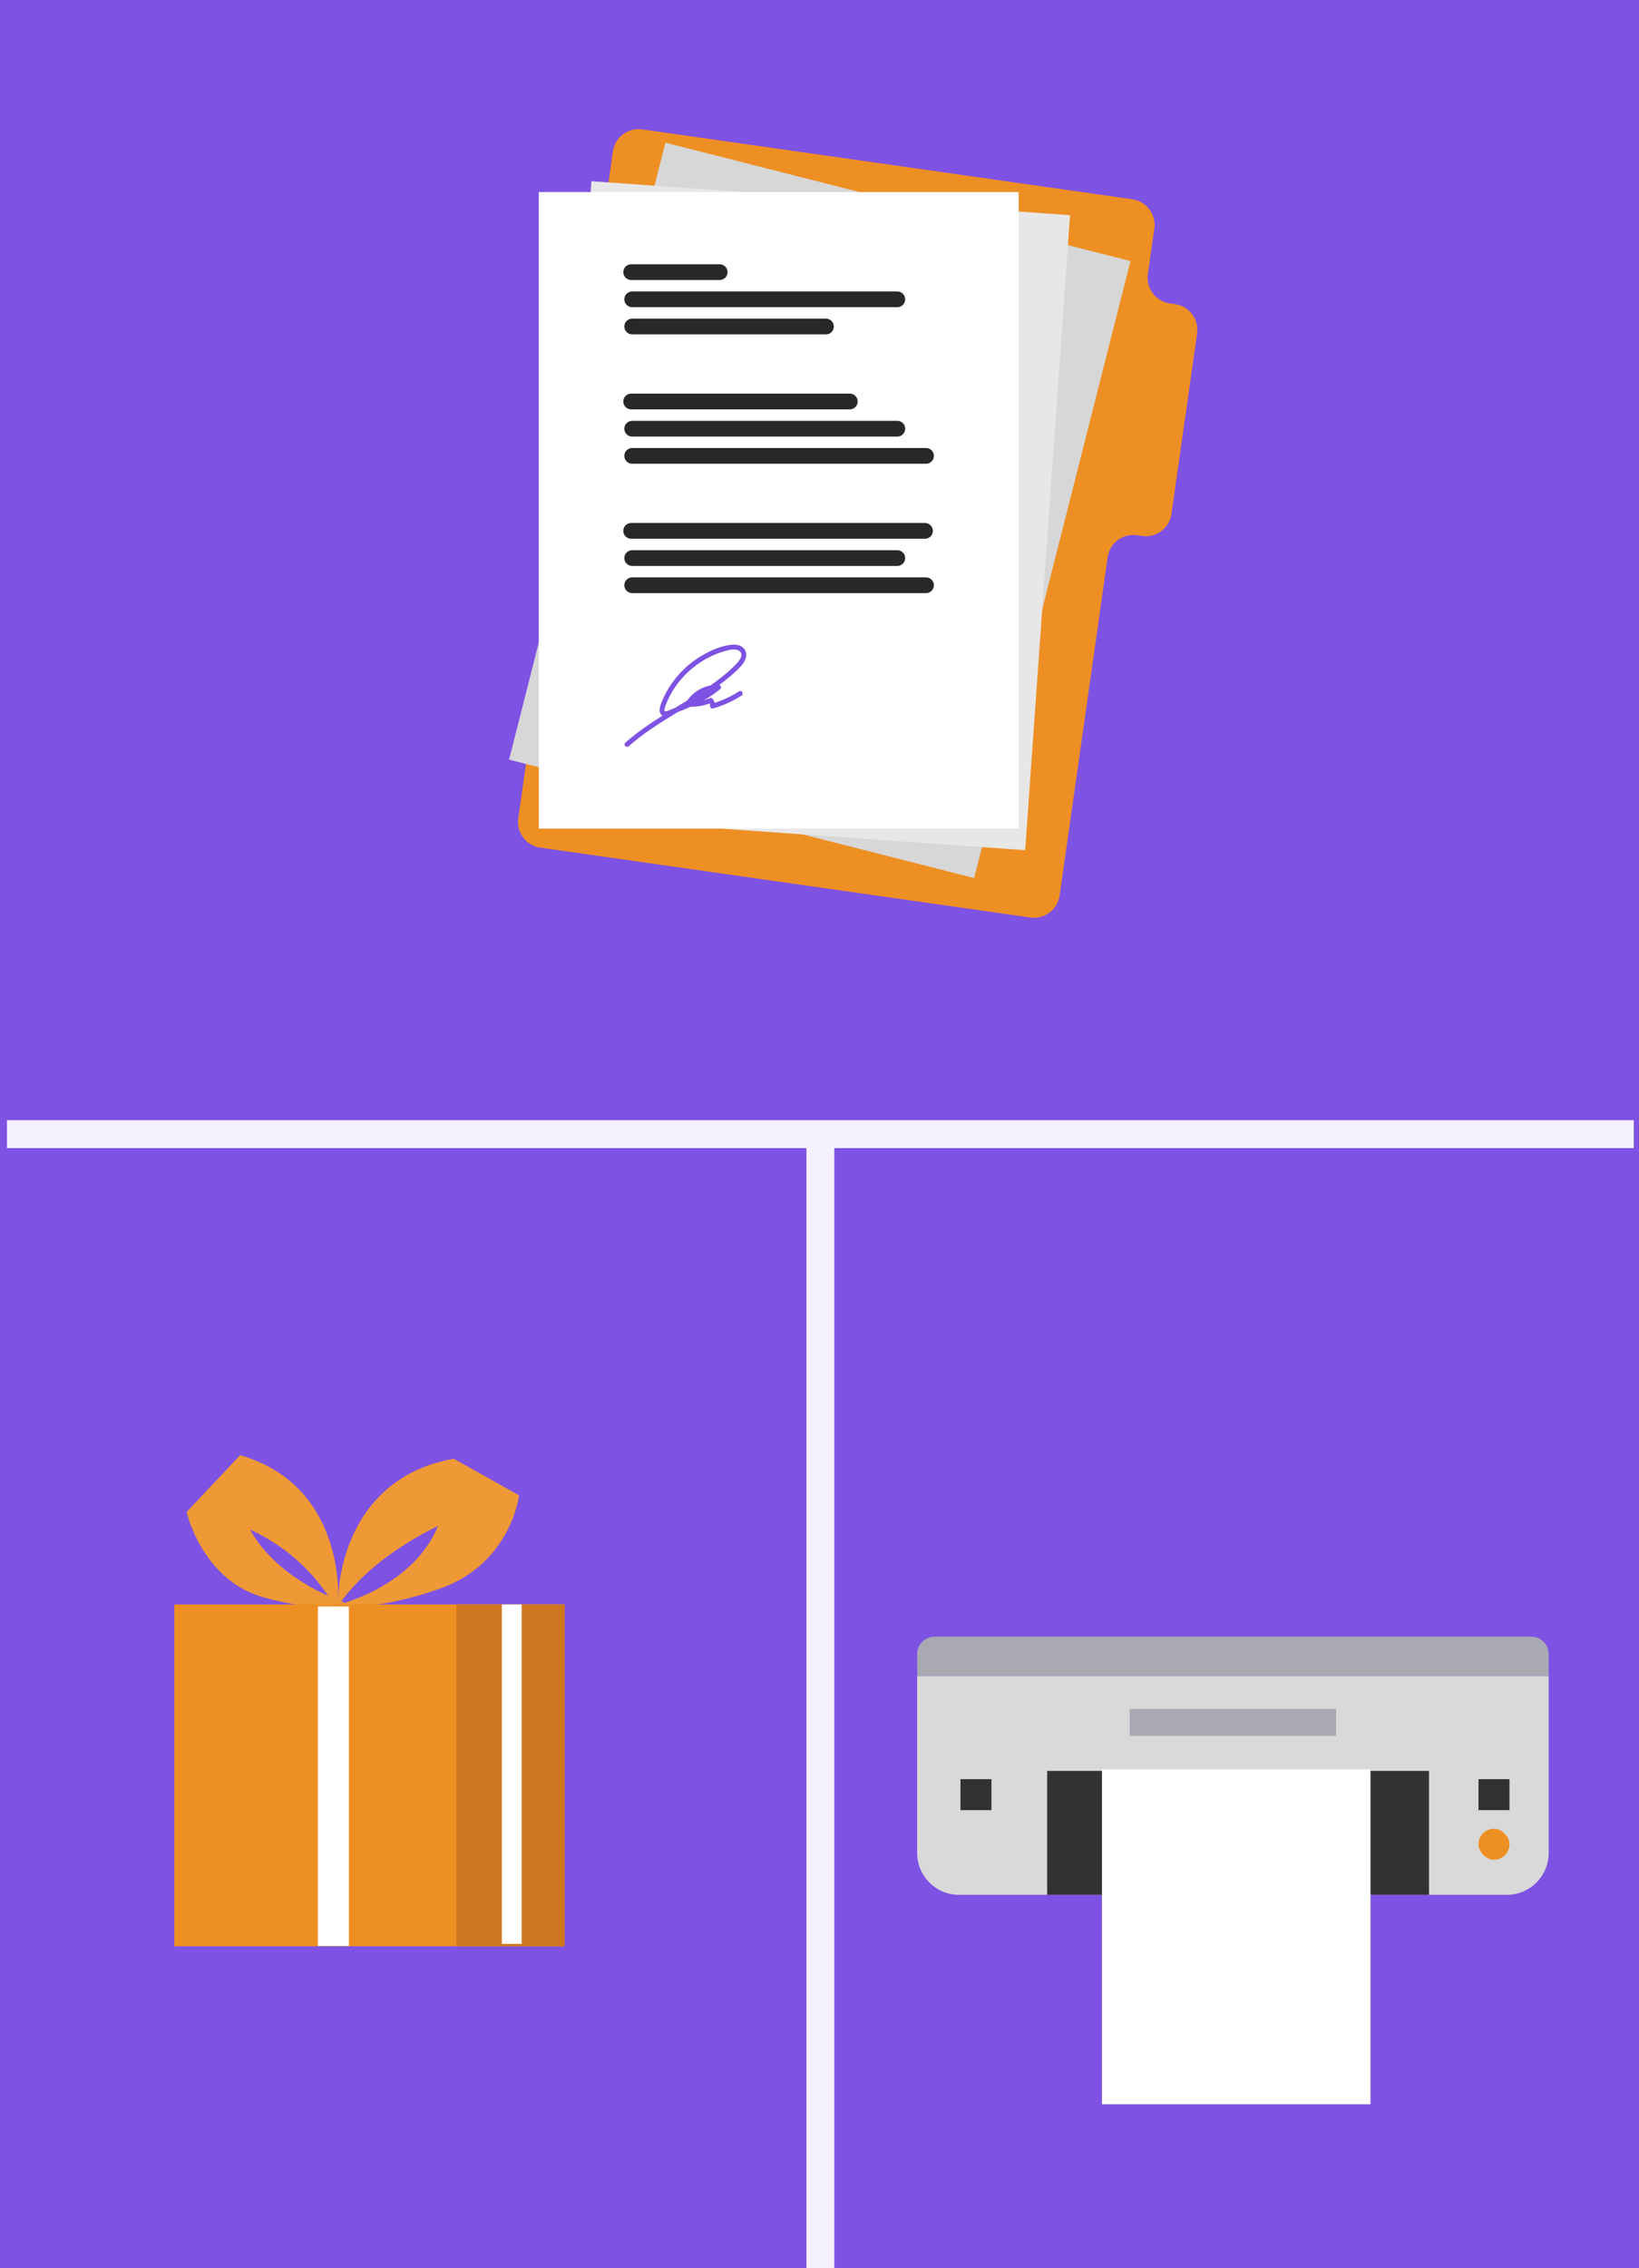 <?xml version="1.0" encoding="UTF-8"?> <svg xmlns="http://www.w3.org/2000/svg" width="470" height="650" viewBox="0 0 470 650" fill="none"><rect x="0" y="0" width="470" height="650" fill="#808080" stroke="none"/><g clip-path="url(#clip0_3454_113221)"><rect width="470" height="650" fill="white"></rect><rect width="470" height="650" fill="#7E52E3"></rect><g clip-path="url(#clip1_3454_113221)"><path d="M336.973 87.16L335.464 86.945C331.405 86.367 328.583 82.601 329.16 78.535L331.01 65.512C331.587 61.446 328.765 57.681 324.706 57.103L184.154 37.075C180.095 36.497 176.336 39.324 175.759 43.39L148.618 234.487C148.041 238.553 150.863 242.318 154.922 242.897L295.472 262.925C299.532 263.503 303.291 260.676 303.868 256.61L317.634 159.682C318.211 155.616 321.971 152.789 326.03 153.367L327.538 153.583C331.598 154.161 335.357 151.334 335.934 147.268L343.276 95.571C343.854 91.505 341.031 87.74 336.972 87.161L336.973 87.16Z" fill="#EE8F23"></path><path d="M324.177 74.807L190.812 40.88L145.983 217.687L279.348 251.614L324.177 74.807Z" fill="#D7D7D7"></path><path d="M306.845 61.663L169.59 51.929L156.728 233.894L293.983 243.628L306.845 61.663Z" fill="#E7E7E7"></path><path d="M292.103 55.032H154.504V237.453H292.103V55.032Z" fill="white"></path><path d="M206.37 80.24H180.991C179.746 80.24 178.736 79.228 178.736 77.981C178.736 76.734 179.746 75.723 180.991 75.723H206.37C207.615 75.723 208.625 76.734 208.625 77.981C208.625 79.228 207.615 80.24 206.37 80.24Z" fill="#282828"></path><path d="M236.852 91.305H181.284C180.039 91.305 179.029 92.316 179.029 93.563C179.029 94.811 180.039 95.822 181.284 95.822H236.852C238.097 95.822 239.107 94.811 239.107 93.563C239.107 92.316 238.097 91.305 236.852 91.305Z" fill="#282828"></path><path d="M257.315 88.037H181.284C180.039 88.037 179.029 87.026 179.029 85.779C179.029 84.532 180.039 83.52 181.284 83.52H257.315C258.56 83.52 259.57 84.532 259.57 85.779C259.57 87.026 258.56 88.037 257.315 88.037Z" fill="#282828"></path><path d="M243.693 117.312H180.99C179.745 117.312 178.735 116.3 178.735 115.053C178.735 113.806 179.745 112.795 180.99 112.795H243.693C244.938 112.795 245.947 113.806 245.947 115.053C245.947 116.3 244.938 117.312 243.693 117.312Z" fill="#282828"></path><path d="M265.55 132.894H181.284C180.039 132.894 179.029 131.883 179.029 130.635C179.029 129.388 180.039 128.377 181.284 128.377H265.55C266.795 128.377 267.805 129.388 267.805 130.635C267.805 131.883 266.795 132.894 265.55 132.894Z" fill="#282828"></path><path d="M257.315 125.11H181.284C180.039 125.11 179.029 124.098 179.029 122.851C179.029 121.604 180.039 120.593 181.284 120.593H257.315C258.56 120.593 259.57 121.604 259.57 122.851C259.57 124.098 258.56 125.11 257.315 125.11Z" fill="#282828"></path><path d="M265.256 154.384H180.99C179.745 154.384 178.735 153.373 178.735 152.126C178.735 150.879 179.745 149.867 180.99 149.867H265.256C266.501 149.867 267.511 150.879 267.511 152.126C267.511 153.373 266.501 154.384 265.256 154.384Z" fill="#282828"></path><path d="M265.55 169.967H181.284C180.039 169.967 179.029 168.956 179.029 167.709C179.029 166.462 180.039 165.45 181.284 165.45H265.55C266.795 165.45 267.805 166.462 267.805 167.709C267.805 168.956 266.795 169.967 265.55 169.967Z" fill="#282828"></path><path d="M257.315 157.666H181.284C180.039 157.666 179.029 158.677 179.029 159.925C179.029 161.172 180.039 162.183 181.284 162.183H257.315C258.561 162.183 259.57 161.172 259.57 159.925C259.57 158.677 258.561 157.666 257.315 157.666Z" fill="#282828"></path><path d="M213.107 190.105C214.011 188.839 214.435 187.112 213.321 185.829C212.416 184.785 210.873 184.627 209.583 184.775C206.674 185.109 203.73 186.418 201.229 187.892C196.014 190.964 191.848 195.767 189.647 201.419C189.216 202.524 188.664 204.306 189.981 205.064C189.985 205.067 189.989 205.068 189.993 205.07C186.262 207.418 182.618 209.898 179.308 212.829C178.627 213.433 179.627 214.428 180.304 213.828C184.569 210.051 189.409 207.045 194.262 204.091C194.488 204.003 194.713 203.915 194.938 203.825C195.99 203.405 197.041 202.97 198.079 202.508C199.943 202.557 201.777 202.225 203.521 201.561C203.616 201.798 203.638 202.052 203.614 202.331C203.574 202.79 204.096 203.13 204.506 203.011C207.377 202.181 210.119 200.945 212.639 199.336C213.402 198.849 212.696 197.627 211.928 198.117C209.744 199.512 207.406 200.612 204.944 201.401C204.828 200.964 204.604 200.561 204.295 200.198C204.075 199.94 203.715 199.969 203.441 200.088C202.912 200.317 202.37 200.504 201.819 200.655C202.723 200.151 203.608 199.612 204.462 199.023C205.182 198.528 205.877 197.997 206.551 197.441C206.984 197.084 206.714 196.462 206.272 196.285C207.375 195.459 208.455 194.604 209.499 193.706C210.77 192.613 212.127 191.479 213.108 190.107L213.107 190.105ZM192.559 203.247C192.207 203.382 190.875 204.11 190.609 203.748C190.346 203.386 190.728 202.533 190.852 202.197C192.762 197.025 196.502 192.56 201.132 189.605C203.456 188.122 206.006 187.006 208.689 186.362C209.719 186.114 211.17 185.872 212.081 186.58C213.389 187.597 211.981 189.397 211.179 190.223C208.933 192.542 206.396 194.559 203.74 196.416C201.081 196.931 198.654 198.484 197.086 200.716C196.889 200.836 196.694 200.957 196.497 201.077C195.533 201.667 194.566 202.255 193.599 202.845C193.253 202.98 192.906 203.114 192.559 203.248L192.559 203.247Z" fill="#7E52E3"></path></g><path d="M2 325H468.5" stroke="#F5F1FE" stroke-width="8"></path><path d="M235.25 325L235.25 791.5" stroke="#F5F1FE" stroke-width="8"></path><g clip-path="url(#clip2_3454_113221)"><path d="M97.234 459.745C97.234 459.745 125.87 452.954 127.784 427.869L141.753 428.503H148.841C148.841 428.503 146.565 448.165 125.948 455.31C105.331 462.456 97.26 459.745 97.26 459.745H97.234Z" fill="#EE9935"></path><path d="M97.236 459.746C96.537 460.734 95.761 424.095 130.14 418.014L148.816 428.478C148.816 428.478 113.144 437.169 97.236 459.746Z" fill="#EE9935"></path><path d="M98.813 459.164C98.813 459.164 73.592 451.284 68.755 430.658L59.184 432.635L53.519 433.319C53.519 433.319 57.89 452.626 75.299 457.643C92.709 462.66 98.839 459.164 98.839 459.164H98.813Z" fill="#EE9935"></path><path d="M96.562 461.291C97.131 462.33 100.934 426.223 68.858 417L53.492 433.293C53.492 433.293 81.766 434.737 96.537 461.291H96.562Z" fill="#EE9935"></path><path d="M161.904 459.771H49.999L49.999 557.728H161.904V459.771Z" fill="#EE8F23"></path><path d="M161.904 459.771H130.862V557.728H161.904V459.771Z" fill="#CE7720"></path><path d="M100.053 460.354H91.154V557.627H100.053V460.354Z" fill="white"></path><path d="M149.592 459.772H143.901V557.046H149.592V459.772Z" fill="white"></path></g><path d="M263 480.245H444.102V530.98C444.102 537.607 438.729 542.98 432.102 542.98H275C268.373 542.98 263 537.607 263 530.98V480.245Z" fill="#D9D9D9"></path><path d="M263 474C263 471.239 265.239 469 268 469H439.102C441.863 469 444.102 471.239 444.102 474V480.245H263V474Z" fill="#A9A9B2"></path><rect x="323.959" y="489.714" width="59.184" height="7.694" fill="#A9A9B2"></rect><rect x="300.286" y="507.47" width="109.49" height="35.51" fill="#323232"></rect><rect x="316" y="507" width="77" height="96" fill="white"></rect><rect x="275.429" y="509.837" width="8.878" height="8.878" fill="#31312F"></rect><rect x="423.979" y="509.837" width="8.878" height="8.878" fill="#31312F"></rect><rect x="423.979" y="524.041" width="8.878" height="8.878" rx="4.439" fill="#EE8F23"></rect></g><defs><clipPath id="clip0_3454_113221"><rect width="470" height="650" fill="white"></rect></clipPath><clipPath id="clip1_3454_113221"><rect width="197.352" height="226" fill="white" transform="translate(146 37)"></rect></clipPath><clipPath id="clip2_3454_113221"><rect width="111.905" height="140.729" fill="white" transform="translate(50 417)"></rect></clipPath></defs></svg> 